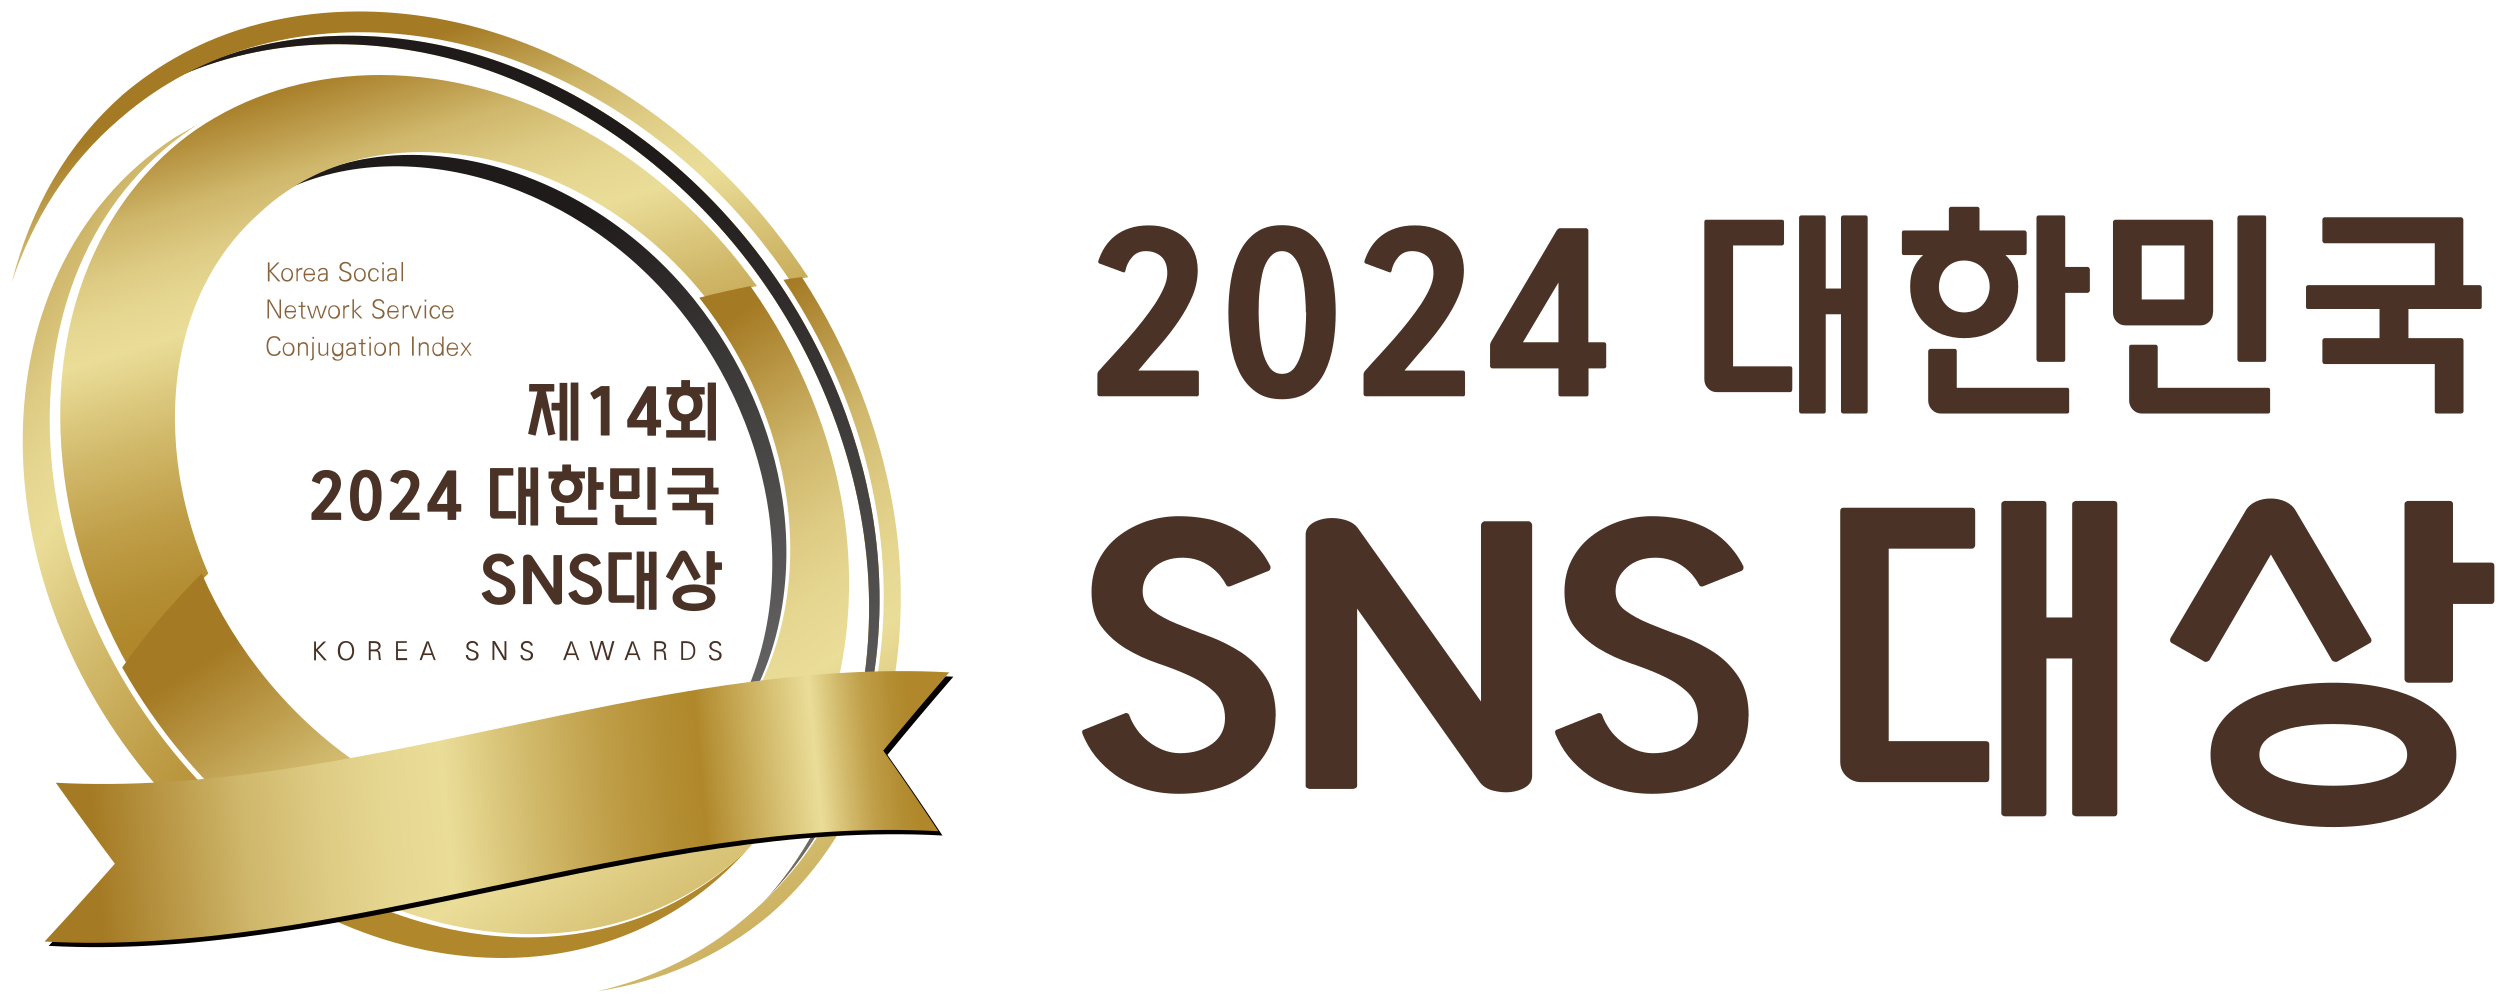 <?xml version="1.0" encoding="UTF-8"?><svg id="_레이어_1" xmlns="http://www.w3.org/2000/svg" xmlns:xlink="http://www.w3.org/1999/xlink" viewBox="0 0 133 53"><defs><style>.cls-1,.cls-2{fill:url(#linear-gradient-2);}.cls-3{fill:url(#linear-gradient);}.cls-3,.cls-4,.cls-5,.cls-6,.cls-7,.cls-8,.cls-9,.cls-2,.cls-10,.cls-11,.cls-12,.cls-13,.cls-14,.cls-15{stroke-width:0px;}.cls-4{fill:url(#linear-gradient-6);}.cls-16{clip-path:url(#clippath-2);}.cls-5{fill:url(#linear-gradient-5);}.cls-6{fill:none;}.cls-7{fill:#040000;}.cls-8{fill:#483024;}.cls-17{clip-path:url(#clippath-1);}.cls-18{clip-path:url(#clippath-4);}.cls-9{fill:#4b3226;}.cls-10{fill:url(#linear-gradient-7);}.cls-11{fill:url(#linear-gradient-3);}.cls-19{clip-path:url(#clippath);}.cls-12{fill:url(#linear-gradient-9);}.cls-13{fill:#88623b;}.cls-20{clip-path:url(#clippath-3);}.cls-14{fill:url(#linear-gradient-8);}.cls-15{fill:url(#linear-gradient-4);}</style><clipPath id="clippath"><path class="cls-6" d="M36.82,41.08s.09-.09.13-.13c-.04.04-.09.09-.13.13M15.35,9.93c-.41.24-.81.49-1.22.74,6.45-3.89,16.24-1.38,22.04,5.83,2.64,3.28,4.23,7.13,4.74,10.84.65,4.83-.5,9.72-3.51,13.13-.15.17-.3.33-.45.49.29-.29.58-.58.87-.88.19-.2.38-.39.56-.61,2.88-3.33,3.95-8.14,3.25-12.9-.54-3.64-2.12-7.41-4.71-10.65-3.95-4.93-9.75-7.68-15.03-7.68-2.35,0-4.59.55-6.52,1.69"/></clipPath><linearGradient id="linear-gradient" x1="-109.81" y1="313.53" x2="-109.58" y2="313.53" gradientTransform="translate(40900.42 -14269.96) rotate(-90) scale(130.36 -130.36)" gradientUnits="userSpaceOnUse"><stop offset="0" stop-color="#6d6c6c"/><stop offset="1" stop-color="#1f1b1a"/></linearGradient><linearGradient id="linear-gradient-2" x1="10.7" y1="24.99" x2="37.76" y2="24.99" gradientUnits="userSpaceOnUse"><stop offset=".07" stop-color="#a57a24"/><stop offset=".16" stop-color="#bb9a49"/><stop offset=".24" stop-color="#cfb76b"/><stop offset=".33" stop-color="#decb84"/><stop offset=".41" stop-color="#e6d892"/><stop offset=".47" stop-color="#eadd98"/><stop offset=".63" stop-color="#d3bc6e"/><stop offset=".79" stop-color="#c09f49"/><stop offset=".92" stop-color="#b48e33"/><stop offset="1" stop-color="#b0882b"/></linearGradient><clipPath id="clippath-1"><path class="cls-2" d="M9.42,4.06c-.41.21-.82.42-1.23.64,4.96-2.66,11.01-3,16.64-1.33,5.3,1.58,10.56,5.03,14.56,10.03,3.62,4.52,5.82,9.85,6.56,14.98.98,6.73-.55,13.74-4.58,18.74-.26.32-.53.63-.8.94.31-.34.61-.68.91-1.02.27-.3.52-.6.77-.92,3.85-4.92,5.24-11.82,4.22-18.42-.79-5.04-2.99-10.26-6.54-14.72-3.92-4.92-9.07-8.36-14.23-9.98-2.33-.73-4.74-1.1-7.1-1.1-3.22,0-6.38.7-9.17,2.15"/></clipPath><linearGradient id="linear-gradient-3" x1="-110.14" y1="313.49" x2="-109.92" y2="313.49" gradientTransform="translate(52321.22 -18324.76) rotate(-90) scale(166.81 -166.81)" xlink:href="#linear-gradient"/><clipPath id="clippath-2"><path class="cls-6" d="M40.06,44.88c.08-.08.15-.16.23-.24-.08.08-.15.16-.23.24M9.33,7.29C3.79,10.89,1,17.23,1.22,24.22c.18,5.91,2.48,12.1,6.89,17.33,4.76,5.61,10.85,8.78,16.78,9.33,5.44.51,10.68-1.24,14.45-5.23.24-.26.48-.52.72-.77-3.62,3.77-8.63,5.4-13.85,4.9-5.86-.57-11.89-3.75-16.63-9.35-4.41-5.23-6.72-11.39-6.92-17.26-.24-6.9,2.47-13.12,7.91-16.58-.41.23-.82.47-1.24.7"/></clipPath><linearGradient id="linear-gradient-4" x1="-110.85" y1="313.16" x2="-110.62" y2="313.16" gradientTransform="translate(-48000.09 16995.42) rotate(90) scale(153.34 -153.34)" xlink:href="#linear-gradient-2"/><clipPath id="clippath-3"><path class="cls-6" d="M10.91,6.58c-.65.41-1.26.87-1.83,1.37-4.07,3.6-6.08,9.06-5.86,15.03.15,4.17,1.36,8.5,3.63,12.53,1.16-1.68,2.58-3.36,4.23-5-1.02-2.36-1.61-4.81-1.74-7.19-.28-4.73,1.22-9.08,4.42-11.94.45-.42.92-.82,1.45-1.17,6.27-4.32,16.36-1.82,22.26,5.54.03.03.04.06.07.09.91-.24,1.83-.44,2.73-.62-.31-.42-.63-.85-.96-1.27-3.69-4.63-8.56-7.79-13.41-9.16-1.87-.53-3.78-.8-5.67-.8-3.32,0-6.55.84-9.32,2.59M9.21,3.14c-.95.55-1.83,1.18-2.65,1.87C3.61,7.6,1.61,11.08.62,15.05c1.13-3.4,3.03-6.39,5.7-8.68.79-.69,1.66-1.34,2.59-1.9,4.9-2.98,11.05-3.47,16.77-1.82,5.36,1.55,10.75,5.06,14.8,10.16.54.68,1.06,1.38,1.53,2.09.33-.05.66-.1.99-.15-.58-.89-1.21-1.76-1.88-2.61-4.11-5.17-9.53-8.78-14.92-10.44-2.33-.72-4.74-1.09-7.1-1.09-3.51,0-6.93.81-9.89,2.53"/></clipPath><linearGradient id="linear-gradient-5" x1="-110.81" y1="312.52" x2="-110.59" y2="312.52" gradientTransform="translate(-40078.68 14219.78) rotate(90) scale(128.31 -128.31)" xlink:href="#linear-gradient-2"/><linearGradient id="linear-gradient-6" x1="54.39" y1="24.39" x2="78.89" y2="46.12" xlink:href="#linear-gradient-2"/><clipPath id="clippath-4"><path class="cls-6" d="M37.19,15.83c2.55,3.22,4.11,6.96,4.64,10.56.71,4.75-.37,9.56-3.25,12.89-.4.47-.83.89-1.28,1.28-6.02,5.49-16.16,3.91-22.98-4.25-1.52-1.82-2.71-3.78-3.59-5.8-1.64,1.64-3.06,3.32-4.23,5,.92,1.63,2.02,3.23,3.29,4.73,4.9,5.8,11.18,9,17.21,9.41,4.43.3,8.67-.97,12-3.77.71-.61,1.37-1.29,1.98-2.04,3.53-4.37,4.82-10.55,3.91-16.53-.63-4.1-2.31-8.34-4.97-12.09-.9.18-1.81.38-2.73.62M41.68,14.89c2.66,3.96,4.35,8.36,5.01,12.63,1.02,6.61-.37,13.51-4.22,18.43-.82,1.03-1.72,1.96-2.69,2.77-2.32,2.02-5.07,3.35-8,4.01,3.37-.49,6.52-1.84,9.15-4.05.99-.85,1.89-1.82,2.71-2.92,3.75-5.02,5.02-12.05,3.88-18.74-.71-4.14-2.34-8.4-4.86-12.28-.33.04-.66.09-.99.15"/></clipPath><linearGradient id="linear-gradient-7" x1="21.54" y1="24.44" x2="46.28" y2="62.5" gradientTransform="translate(14.28 -7.76) rotate(21.49)" xlink:href="#linear-gradient-2"/><linearGradient id="linear-gradient-8" x1="60.21" y1="19.91" x2="84.71" y2="41.65" xlink:href="#linear-gradient-2"/><linearGradient id="linear-gradient-9" x1="1.77" y1="45.28" x2="48.63" y2="40.8" gradientUnits="userSpaceOnUse"><stop offset=".07" stop-color="#a57a24"/><stop offset=".16" stop-color="#bb9a49"/><stop offset=".24" stop-color="#cfb76b"/><stop offset=".33" stop-color="#decb84"/><stop offset=".41" stop-color="#e6d892"/><stop offset=".47" stop-color="#eadd98"/><stop offset=".56" stop-color="#d3bc6e"/><stop offset=".65" stop-color="#c09f49"/><stop offset=".72" stop-color="#b48e33"/><stop offset=".76" stop-color="#b0882b"/><stop offset=".89" stop-color="#eadd98"/><stop offset=".92" stop-color="#d3bc6e"/><stop offset=".95" stop-color="#c09f49"/><stop offset=".98" stop-color="#b48e33"/><stop offset="1" stop-color="#b0882b"/></linearGradient></defs><g class="cls-19"><rect class="cls-3" x="7.14" y="1.9" width="42.17" height="44.07" transform="translate(-8.42 18.8) rotate(-32.33)"/></g><path class="cls-1" d="M9.42,4.06c-.41.21-.82.42-1.23.64,4.96-2.66,11.01-3,16.64-1.33,5.3,1.58,10.56,5.03,14.56,10.03,3.62,4.52,5.82,9.85,6.56,14.98.98,6.73-.55,13.74-4.58,18.74-.26.32-.53.63-.8.94.31-.34.61-.68.91-1.02.27-.3.52-.6.77-.92,3.85-4.92,5.24-11.82,4.22-18.42-.79-5.04-2.99-10.26-6.54-14.72-3.92-4.92-9.07-8.36-14.23-9.98-2.33-.73-4.74-1.1-7.1-1.1-3.22,0-6.38.7-9.17,2.15"/><g class="cls-17"><rect class="cls-11" x="3.98" y="-1.74" width="47.74" height="53.26" transform="translate(-4.39 6.04) rotate(-11.48)"/></g><g class="cls-16"><rect class="cls-15" x="-9.1" y="-.29" width="59.5" height="58.56" transform="translate(-14.9 27.37) rotate(-51.93)"/></g><g class="cls-20"><rect class="cls-5" x="-5.4" y="-2.79" width="50.39" height="45.27" transform="translate(-4.72 6.26) rotate(-16.07)"/><path class="cls-4" d="M55.52,21.61l-2.74,23.92h23.92v-23.92h-21.18ZM73.94,42.77h-18.39l2.11-18.39h16.29v18.39Z"/></g><g class="cls-18"><rect class="cls-10" x="1.02" y="8.35" width="53.14" height="50.79" transform="translate(-10.44 12.45) rotate(-21.49)"/><path class="cls-14" d="M61.34,17.13l-2.74,23.92h23.92v-23.92h-21.18ZM79.76,38.29h-18.39l2.11-18.39h16.29v18.39Z"/></g><path class="cls-7" d="M3.18,41.86c1.05,1.48,2.1,2.92,3.15,4.32-1.25,1.42-2.5,2.8-3.74,4.14,15.66.86,31.9-6.73,47.55-5.87-.97-1.47-1.95-2.9-2.93-4.29,1.17-1.42,2.34-2.81,3.51-4.16-15.65-.86-31.89,6.73-47.54,5.87"/><path class="cls-12" d="M2.96,41.63c1.05,1.48,2.1,2.92,3.15,4.32-1.25,1.42-2.5,2.8-3.74,4.14,15.66.86,31.9-6.73,47.55-5.87-.97-1.47-1.95-2.9-2.93-4.29,1.17-1.42,2.34-2.81,3.51-4.16-15.65-.86-31.89,6.73-47.54,5.87"/><path class="cls-13" d="M14.91,14.97h-.11l-.46-.53v.53h-.09v-1.01h.09v.43l.42-.43h.11l-.45.46.5.55Z"/><path class="cls-13" d="M15.27,14.98c-.21,0-.31-.17-.31-.36s.1-.36.31-.36.32.17.32.36c0,.09-.02.18-.08.25-.05.07-.13.11-.24.11ZM15.51,14.61c0-.13-.07-.29-.24-.29s-.23.16-.23.29.06.29.23.29c.04,0,.08,0,.11-.03.09-.06.13-.16.13-.26Z"/><path class="cls-13" d="M15.85,14.96h-.08v-.69h.08v.1c.04-.09.12-.12.19-.12.02,0,.05,0,.05,0v.09s-.02,0-.05,0c-.1,0-.2.06-.2.21v.41Z"/><path class="cls-13" d="M16.76,14.74c-.04.17-.14.24-.31.24-.2,0-.3-.17-.3-.36s.1-.36.3-.36c.22,0,.3.15.31.35,0,.02,0,.03-.03.03h-.5c0,.16.07.28.24.28.1,0,.17-.07.19-.17h.09ZM16.68,14.56c0-.15-.09-.24-.23-.24-.13,0-.21.11-.22.24h.45Z"/><path class="cls-13" d="M17.36,14.96v-.09c-.03.06-.13.11-.22.11-.13,0-.23-.07-.23-.21,0-.1.05-.16.13-.2.09-.04.22-.03.31-.03v-.06c0-.12-.08-.16-.17-.16-.09,0-.15.03-.16.12h-.09c0-.13.13-.19.26-.19.15,0,.24.07.24.23v.37s0,.09,0,.1h-.08ZM17.25,14.88s.07-.06.08-.11c.01-.05.02-.11.02-.16-.13,0-.37-.02-.37.17,0,.1.08.13.16.13.04,0,.08,0,.1-.03Z"/><path class="cls-13" d="M18.12,14.7c0,.15.11.2.24.2.11,0,.24-.07.24-.2s-.1-.16-.28-.23c-.14-.04-.26-.1-.26-.27s.15-.27.31-.27c.08,0,.13.01.19.05.07.04.12.1.12.19h-.09c0-.11-.11-.16-.21-.16-.12,0-.22.08-.22.18,0,.15.13.19.28.24.14.05.26.1.26.27,0,.1-.04.18-.1.22-.08.05-.14.06-.24.06-.21,0-.32-.1-.32-.28h.1Z"/><path class="cls-13" d="M19.14,14.98c-.21,0-.31-.17-.31-.36s.1-.36.31-.36.32.17.32.36c0,.09-.02.18-.08.25-.05.07-.13.11-.24.11ZM19.38,14.61c0-.13-.07-.29-.24-.29s-.23.16-.23.29.06.29.23.29c.04,0,.08,0,.11-.03.09-.06.13-.16.13-.26Z"/><path class="cls-13" d="M20.15,14.74c-.02.16-.13.24-.27.24-.2,0-.3-.17-.3-.36s.1-.36.3-.36c.14,0,.26.09.27.23h-.08c0-.11-.08-.16-.19-.16-.12,0-.21.13-.21.29s.09.29.21.29c.11,0,.18-.05.19-.17h.08Z"/><path class="cls-13" d="M20.42,14.06h-.09v-.1h.09v.1ZM20.42,14.96h-.08v-.7h.08v.7Z"/><path class="cls-13" d="M21.04,14.96v-.09c-.03.06-.13.11-.22.11-.13,0-.23-.07-.23-.21,0-.1.05-.16.13-.2.09-.04.22-.03.31-.03v-.06c0-.12-.08-.16-.17-.16-.09,0-.15.03-.16.12h-.09c0-.13.13-.19.26-.19.15,0,.24.07.24.23v.37s0,.09,0,.1h-.08ZM20.94,14.88s.07-.06.08-.11c.01-.05.02-.11.02-.16-.13,0-.37-.02-.37.17,0,.1.08.13.16.13.04,0,.08,0,.1-.03Z"/><path class="cls-13" d="M21.44,14.96h-.08v-1.02h.08v1.02Z"/><path class="cls-13" d="M14.95,16.92s0,.02-.02.02h-.07s-.02,0-.03-.02l-.42-.71-.1-.19v.21s0,.71,0,.71h-.08v-.99s0-.02.02-.02h.07s.02,0,.03.02l.42.71.1.19v-.21s0-.71,0-.71h.08v.99Z"/><path class="cls-13" d="M15.75,16.72c-.04.17-.14.24-.31.24-.2,0-.3-.17-.3-.36s.1-.36.3-.36c.22,0,.3.15.31.35,0,.02,0,.03-.03.03h-.5c0,.16.07.28.24.28.1,0,.17-.07.19-.17h.09ZM15.68,16.54c0-.14-.09-.24-.23-.24-.13,0-.21.11-.22.24h.45Z"/><path class="cls-13" d="M16.27,16.95s-.05.01-.08.01c-.1,0-.17-.04-.17-.18v-.45h-.14v-.07h.14v-.2h.08v.2h.15v.07h-.15v.46c0,.09.04.11.09.11.04,0,.06,0,.07,0v.06Z"/><path class="cls-13" d="M17.14,16.92s-.01.02-.03.02h-.05s-.02,0-.03-.02l-.18-.6-.18.6s-.01.02-.03.02h-.05s-.02,0-.03-.02l-.23-.66h.09l.2.62.18-.6s.01-.02.03-.02h.05s.02,0,.03.02l.18.6.21-.62h.09l-.24.66Z"/><path class="cls-13" d="M17.77,16.96c-.21,0-.31-.17-.31-.36s.1-.36.31-.36.32.17.32.36c0,.09-.02.18-.08.25-.05.07-.13.11-.24.11ZM18,16.59c0-.13-.07-.29-.24-.29s-.23.16-.23.29.06.29.23.29c.04,0,.08,0,.11-.03.09-.06.13-.16.13-.26Z"/><path class="cls-13" d="M18.34,16.94h-.08v-.69h.08v.1c.04-.09.12-.12.19-.12.02,0,.05,0,.05,0v.09s-.02,0-.05,0c-.1,0-.2.06-.2.21v.41Z"/><path class="cls-13" d="M19.28,16.94h-.11l-.34-.38v.38h-.08v-1.02h.08v.62l.31-.28h.11l-.34.29.37.39Z"/><path class="cls-13" d="M19.88,16.68c0,.15.11.2.24.2.11,0,.24-.07.24-.2s-.1-.16-.28-.23c-.14-.04-.26-.1-.26-.27s.15-.27.31-.27c.08,0,.13.01.19.05.07.04.12.1.12.19h-.09c0-.11-.11-.16-.21-.16-.12,0-.22.08-.22.18,0,.15.13.19.28.24.14.05.26.1.26.27,0,.1-.04.18-.1.22-.08.05-.14.06-.24.06-.21,0-.32-.1-.32-.28h.1Z"/><path class="cls-13" d="M21.21,16.72c-.04.17-.14.24-.31.24-.2,0-.3-.17-.3-.36s.1-.36.3-.36c.22,0,.3.15.31.35,0,.02,0,.03-.03.03h-.5c0,.16.07.28.24.28.1,0,.17-.07.19-.17h.09ZM21.14,16.54c0-.14-.09-.24-.23-.24-.13,0-.21.11-.22.24h.45Z"/><path class="cls-13" d="M21.5,16.94h-.08v-.69h.08v.1c.04-.09.12-.12.19-.12.02,0,.05,0,.05,0v.09s-.02,0-.05,0c-.1,0-.2.06-.2.21v.41Z"/><path class="cls-13" d="M22.17,16.92s-.01.02-.03.02h-.06s-.02,0-.03-.02l-.26-.66h.09l.23.61.23-.61h.09l-.26.66Z"/><path class="cls-13" d="M22.68,16.04h-.09v-.1h.09v.1ZM22.67,16.94h-.08v-.7h.08v.7Z"/><path class="cls-13" d="M23.42,16.72c-.02.16-.13.24-.27.24-.2,0-.3-.17-.3-.36s.1-.36.3-.36c.14,0,.26.09.27.23h-.08c0-.11-.08-.16-.19-.16-.12,0-.21.13-.21.29s.09.29.21.29c.11,0,.18-.05.19-.17h.08Z"/><path class="cls-13" d="M24.13,16.72c-.04.17-.14.24-.31.24-.2,0-.3-.17-.3-.36s.1-.36.3-.36c.22,0,.3.15.31.35,0,.02,0,.03-.03.03h-.5c0,.16.07.28.24.28.1,0,.17-.07.19-.17h.09ZM24.06,16.54c0-.14-.09-.24-.23-.24-.13,0-.21.11-.22.24h.45Z"/><path class="cls-13" d="M14.93,18.68c-.02.17-.16.26-.34.26-.29,0-.41-.23-.41-.53s.12-.53.41-.53c.17,0,.31.08.33.25h-.09c-.02-.11-.12-.17-.24-.17-.25,0-.32.24-.32.45s.08.45.32.45c.12,0,.22-.06.25-.19h.09Z"/><path class="cls-13" d="M15.35,18.94c-.21,0-.31-.17-.31-.36s.1-.36.31-.36.32.17.32.36c0,.09-.02.18-.08.25-.05.07-.13.11-.24.11ZM15.58,18.57c0-.13-.07-.29-.24-.29s-.23.16-.23.29.06.29.23.29c.04,0,.08,0,.11-.03.09-.06.13-.16.13-.26Z"/><path class="cls-13" d="M16.38,18.92h-.08v-.43c0-.14-.05-.21-.18-.21-.09,0-.19.08-.19.23v.41h-.08v-.69h.08v.1c.03-.08.11-.13.21-.13.15,0,.24.08.24.25v.46Z"/><path class="cls-13" d="M16.7,18.93c0,.18-.02.24-.19.25v-.07c.11,0,.1-.04.1-.22v-.68h.08v.72ZM16.71,18.02h-.09v-.1h.09v.1Z"/><path class="cls-13" d="M17.47,18.92h-.08v-.12c-.04.09-.12.13-.22.13-.15,0-.23-.08-.23-.25v-.45h.08v.43c0,.14.05.21.17.21.1,0,.2-.08.2-.23v-.4h.07v.69Z"/><path class="cls-13" d="M18.25,18.92c0,.18-.11.27-.3.27-.16,0-.26-.07-.27-.19h.1c0,.08.11.13.19.13.13,0,.21-.06.21-.21v-.09c-.05.1-.15.13-.23.13-.2,0-.29-.17-.29-.36s.09-.37.29-.37c.11,0,.18.04.23.13v-.11s.08,0,.08,0v.69ZM18.18,18.58c0-.16-.06-.31-.23-.31-.16,0-.21.17-.21.3,0,.14.07.28.22.28.04,0,.07,0,.1-.02.08-.05.12-.14.12-.26Z"/><path class="cls-13" d="M18.86,18.92v-.09c-.03.06-.13.11-.22.11-.13,0-.23-.07-.23-.21,0-.1.05-.16.13-.2.09-.04.22-.03.31-.03v-.06c0-.12-.08-.16-.17-.16-.09,0-.15.03-.16.12h-.09c0-.13.13-.19.26-.19.15,0,.24.07.24.23v.37s0,.09,0,.1h-.08ZM18.76,18.84s.07-.06.08-.11c.01-.05.02-.11.02-.16-.13,0-.37-.02-.37.17,0,.1.08.13.16.13.04,0,.08,0,.1-.03Z"/><path class="cls-13" d="M19.47,18.93s-.05.01-.08.01c-.1,0-.17-.04-.17-.18v-.45h-.14v-.07h.14v-.2h.08v.2h.15v.07h-.15v.46c0,.09.04.11.09.11.04,0,.06,0,.07,0v.06Z"/><path class="cls-13" d="M19.73,18.02h-.09v-.1h.09v.1ZM19.73,18.92h-.08v-.7h.08v.7Z"/><path class="cls-13" d="M20.22,18.94c-.21,0-.31-.17-.31-.36s.1-.36.31-.36.32.17.32.36c0,.09-.02.18-.08.25-.05.07-.13.11-.24.11ZM20.45,18.57c0-.13-.07-.29-.24-.29s-.23.16-.23.29.06.29.23.29c.04,0,.08,0,.11-.03.09-.06.13-.16.13-.26Z"/><path class="cls-13" d="M21.25,18.92h-.08v-.43c0-.14-.05-.21-.18-.21-.09,0-.19.08-.19.23v.41h-.08v-.69h.08v.1c.03-.08.11-.13.21-.13.15,0,.24.08.24.25v.46Z"/><path class="cls-13" d="M22.01,18.92h-.09v-1.02h.09v1.02Z"/><path class="cls-13" d="M22.81,18.92h-.08v-.43c0-.14-.05-.21-.18-.21-.09,0-.19.08-.19.23v.41h-.08v-.69h.08v.1c.03-.08.11-.13.21-.13.15,0,.24.08.24.25v.46Z"/><path class="cls-13" d="M23.52,18.92v-.09c-.05.08-.12.12-.22.12-.18,0-.3-.13-.3-.37s.13-.36.3-.36c.09,0,.19.05.22.14v-.46h.08v.92s0,.09,0,.1h-.09ZM23.51,18.56c0-.19-.11-.28-.22-.28-.12,0-.22.08-.22.28,0,.19.08.3.21.3.16,0,.23-.1.23-.31Z"/><path class="cls-13" d="M24.37,18.7c-.04.17-.14.24-.31.24-.2,0-.3-.17-.3-.36s.1-.36.3-.36c.22,0,.3.15.31.35,0,.02,0,.03-.03.03h-.5c0,.16.07.28.24.28.1,0,.17-.07.19-.17h.09ZM24.3,18.52c0-.14-.09-.24-.23-.24-.13,0-.21.11-.22.24h.45Z"/><path class="cls-13" d="M25.11,18.92h-.1l-.21-.32-.22.32h-.09l.26-.36-.25-.33h.09l.2.28.2-.28h.09l-.25.33.26.36Z"/><path class="cls-8" d="M17.39,35.13h-.14l-.44-.5v.5h-.1v-1h.1v.41l.4-.41h.14l-.45.45.49.55Z"/><path class="cls-8" d="M18.4,35.14c-.28,0-.43-.21-.43-.52s.15-.52.43-.52.44.21.44.52c0,.16-.04.29-.11.38-.08.09-.18.14-.32.14ZM18.73,34.62c0-.22-.09-.43-.32-.43s-.32.21-.32.43.09.43.32.43c.06,0,.11-.01.15-.04.12-.07.18-.23.18-.39Z"/><path class="cls-8" d="M20.16,35.12c-.02-.05-.02-.14-.02-.21-.02-.23-.04-.26-.2-.26h-.22v.47h-.1v-.98s0-.03.02-.03h.29c.19,0,.32.09.32.26,0,.11-.07.18-.17.22.11.03.14.11.15.22.02.16,0,.23.05.3h-.12ZM19.9,34.55c.15,0,.24-.05.24-.17s-.08-.17-.23-.17h-.19v.34h.19Z"/><path class="cls-8" d="M21.67,35.12h-.58s-.02,0-.02-.03v-.95s0-.03.02-.03h.55v.09h-.47v.34h.47v.09h-.47v.38h.49v.09Z"/><path class="cls-8" d="M23.19,35.12h-.11l-.1-.27h-.45l-.1.27h-.11l.37-.99s.01-.01.02-.01h.08s.02,0,.02.01l.37.99ZM22.95,34.76l-.15-.41-.04-.14-.04.14-.15.41h.38Z"/><path class="cls-8" d="M24.9,34.85c0,.15.1.2.22.2.11,0,.22-.06.22-.19s-.09-.15-.27-.21c-.13-.05-.26-.1-.26-.28s.16-.27.31-.27c.08,0,.14.01.2.05.07.04.12.1.12.2h-.11c0-.11-.1-.15-.2-.15-.12,0-.21.07-.21.17,0,.14.12.17.27.22.14.05.27.1.27.27,0,.1-.04.18-.1.22-.07.05-.14.06-.25.06-.21,0-.32-.11-.33-.29h.12Z"/><path class="cls-8" d="M26.94,35.09s0,.03-.02.03h-.09s-.02,0-.03-.02l-.42-.7-.08-.15v.16s0,.7,0,.7h-.1v-.98s0-.03.02-.03h.09s.02,0,.03.02l.42.7.08.15v-.16s0-.7,0-.7h.1v.98Z"/><path class="cls-8" d="M27.8,34.85c0,.15.1.2.22.2.11,0,.22-.06.22-.19s-.09-.15-.27-.21c-.13-.05-.26-.1-.26-.28s.16-.27.31-.27c.08,0,.14.01.2.05.07.04.12.1.12.2h-.11c0-.11-.1-.15-.2-.15-.12,0-.21.07-.21.17,0,.14.12.17.27.22.14.05.27.1.27.27,0,.1-.04.18-.1.22-.07.05-.14.06-.25.06-.21,0-.32-.11-.32-.29h.12Z"/><path class="cls-8" d="M30.83,35.12h-.11l-.1-.27h-.45l-.1.27h-.11l.37-.99s.01-.01.02-.01h.08s.02,0,.02.01l.37.99ZM30.59,34.76l-.15-.41-.04-.14-.04.14-.15.41h.38Z"/><path class="cls-8" d="M32.4,35.1s0,.02-.02.02h-.09s-.02,0-.02-.02l-.25-.86-.24.86s0,.02-.02.02h-.09s-.02,0-.02-.02l-.28-.99h.11l.23.87.25-.86s0-.02.02-.02h.09s.02,0,.02.02l.25.86.23-.87h.12l-.28.99Z"/><path class="cls-8" d="M34.09,35.12h-.11l-.1-.27h-.45l-.1.27h-.11l.37-.99s.01-.01.02-.01h.08s.02,0,.02.01l.37.99ZM33.85,34.76l-.15-.41-.04-.14-.04.14-.15.41h.38Z"/><path class="cls-8" d="M35.35,35.12c-.02-.05-.02-.14-.02-.21-.02-.23-.04-.26-.2-.26h-.22v.47h-.1v-.98s0-.03.02-.03h.29c.19,0,.32.09.32.26,0,.11-.07.18-.17.22.11.03.14.11.15.22.02.16,0,.23.05.3h-.12ZM35.09,34.55c.15,0,.24-.05.24-.17s-.08-.17-.23-.17h-.19v.34h.19Z"/><path class="cls-8" d="M36.26,35.12s-.02,0-.02-.03v-.95s0-.03.02-.03h.23c.32,0,.5.17.5.5s-.17.5-.5.5h-.23ZM36.52,35.03c.26,0,.37-.16.37-.41,0-.3-.16-.42-.43-.41h-.12v.82h.18Z"/><path class="cls-8" d="M37.83,34.85c0,.15.1.2.22.2.11,0,.22-.06.22-.19s-.09-.15-.27-.21c-.13-.05-.26-.1-.26-.28s.16-.27.31-.27c.08,0,.14.01.2.05.07.04.12.1.12.2h-.11c0-.11-.1-.15-.2-.15-.12,0-.21.07-.21.17,0,.14.12.17.27.22.14.05.27.1.27.27,0,.1-.04.18-.1.22-.07.05-.14.06-.25.06-.21,0-.32-.11-.32-.29h.12Z"/><path class="cls-9" d="M29.56,23.05s0,.01,0,.02c0,.01,0,.02-.02.02l-.33.08s-.04,0-.05-.02l-.33-1.48-.33,1.48s0,.02-.02.02c0,0-.02,0-.03,0l-.33-.08s-.02,0-.02-.02c0-.01,0-.02,0-.02l.49-2.22h-.42s-.01,0-.02-.01c0,0,0-.01,0-.02v-.34s0-.03.03-.03h1.28s.01,0,.02.01c0,0,.01.02.01.02v.34s0,.01-.01.02c0,0-.01.01-.02.01h-.42l.49,2.22ZM29.36,21.84s-.02,0-.02-.01c0,0,0-.01,0-.02v-.34s.01-.04.03-.04h.4v-1.04s0-.02.01-.02c0,0,.01,0,.02,0h.35s.01,0,.02,0c0,0,.01.01.01.02v3.03s0,.02-.01.02c0,0-.01,0-.02,0h-.35s-.01,0-.02,0c0,0-.01-.01-.01-.02v-1.58h-.4ZM30.77,23.42s0,.02-.01.02c0,0-.01,0-.02,0h-.35s-.03-.01-.03-.03v-3.03s.01-.03.03-.03h.35s.01,0,.02,0c0,0,.01.01.01.02v3.03Z"/><path class="cls-9" d="M32.42,23.17s-.01,0-.02,0h-.41s-.03-.01-.03-.03v-2.1l-.34.21s-.01,0-.02,0c-.01,0-.02,0-.02-.01l-.17-.3s0-.04.01-.05l.52-.33s.03-.02.04-.02h.42s.01,0,.02.01c0,0,.01.02.01.02v2.56s0,.02-.01.02Z"/><path class="cls-9" d="M35.17,22.71s0,.01-.01.02-.02.01-.02.01h-.24v.41s-.01.03-.03.03h-.4s-.03-.01-.03-.03v-.41h-1.04s-.02,0-.02-.01-.01-.01-.01-.02v-.33s0-.02,0-.03c0-.01,0-.02.01-.03l1.03-1.74s.01-.01.02-.02c0,0,.02-.01.02-.01h.42s.02,0,.02.01c0,0,.01.02.01.02v1.75h.24s.03.01.03.04v.34ZM34.42,21.41l-.56.93h.56v-.93Z"/><path class="cls-9" d="M37.51,23.25s0,.02-.01.03c0,0-.01,0-.02,0h-2.01s-.03-.01-.03-.03v-.34s.01-.03.03-.03h.77v-.46c-.21-.04-.37-.14-.49-.29-.12-.15-.18-.35-.18-.6,0-.12.02-.23.05-.32.03-.09.07-.16.13-.22h-.27s-.02,0-.02-.01c0,0,0-.01,0-.02v-.34s.01-.03.03-.03h.75v-.34s0-.01.01-.02c0,0,.01-.01.02-.01h.42s.02,0,.02.01c0,0,0,.01,0,.02v.34h.75s.03.01.03.03v.34s0,.01,0,.02c0,0-.01.01-.02.01h-.27c.06.06.1.14.13.22.03.09.04.19.04.32,0,.25-.06.45-.18.6-.12.15-.28.25-.49.29v.46h.8s.01,0,.02,0c0,0,.01.01.01.02v.34ZM36.9,21.54c0-.17-.04-.29-.12-.38-.08-.09-.19-.13-.32-.13s-.24.04-.32.13c-.08.09-.12.21-.12.38s.04.29.12.37c.08.09.19.13.32.13s.24-.04.32-.13c.08-.09.12-.21.12-.37ZM38.09,23.42s0,.02-.01.02c0,0-.01,0-.02,0h-.38s-.03-.01-.03-.03v-3.03s.01-.03.03-.03h.38s.01,0,.02,0c0,0,.01.01.01.02v3.03Z"/><path class="cls-9" d="M18.11,27.66h-1.51s-.01,0-.02,0c0,0-.01-.01-.01-.02v-.3s0-.04.02-.06c.07-.08.14-.16.22-.24.08-.09.16-.17.24-.27.08-.09.16-.18.23-.28.07-.09.14-.18.2-.27.06-.09.1-.17.14-.25.03-.08.05-.15.05-.22,0-.12-.03-.21-.09-.26-.06-.06-.14-.08-.24-.08-.09,0-.16.03-.22.1-.05.06-.09.13-.1.21,0,.02-.02.03-.04.02l-.37-.14s-.02-.02-.02-.04c.03-.08.06-.15.1-.22.04-.07.1-.13.16-.18.07-.05.14-.09.23-.12.09-.03.19-.04.3-.04s.21.02.3.05c.09.03.18.08.24.14.07.06.12.13.16.22.04.09.06.19.06.3,0,.14-.03.28-.09.41-.06.13-.13.26-.22.39-.09.13-.19.26-.3.38-.11.13-.22.25-.33.38h.91s.04.01.04.04v.34s-.01.03-.04.03Z"/><path class="cls-9" d="M20.3,26.35c0,.17-.01.33-.04.5-.03.16-.07.31-.13.44-.06.13-.15.23-.26.31s-.25.12-.41.12-.3-.04-.41-.12-.19-.18-.26-.31c-.06-.13-.11-.27-.13-.44-.03-.16-.04-.33-.04-.5s.01-.33.04-.49c.03-.16.07-.31.13-.44.06-.13.15-.23.26-.31.11-.08.25-.12.41-.12s.31.04.41.12c.11.08.19.18.26.31.06.13.11.28.13.44.03.16.04.33.04.49ZM19.83,26.35c0-.05,0-.11,0-.18,0-.07,0-.14-.02-.21,0-.07-.02-.14-.04-.21-.02-.07-.04-.13-.07-.18-.03-.05-.06-.1-.1-.13-.04-.03-.09-.05-.15-.05s-.1.02-.14.05c-.04.03-.07.08-.1.13-.03.05-.05.11-.06.18-.02.07-.03.14-.04.21,0,.07-.02.14-.02.21,0,.07,0,.13,0,.18,0,.08,0,.17.01.28,0,.11.02.22.05.32.02.1.06.19.11.26.05.07.12.11.2.11s.15-.04.2-.11c.05-.07.09-.16.11-.26.03-.1.04-.21.05-.32,0-.11.01-.2.01-.28Z"/><path class="cls-9" d="M22.28,27.66h-1.51s-.01,0-.02,0c0,0-.01-.01-.01-.02v-.3s0-.04.02-.06c.07-.08.14-.16.22-.24.08-.09.16-.17.24-.27.08-.09.16-.18.23-.28.07-.09.14-.18.2-.27.06-.09.1-.17.14-.25.03-.08.05-.15.05-.22,0-.12-.03-.21-.09-.26-.06-.06-.14-.08-.24-.08-.09,0-.16.03-.22.1-.05.06-.09.13-.1.21,0,.02-.02.03-.04.02l-.37-.14s-.02-.02-.02-.04c.03-.08.06-.15.1-.22.04-.07.1-.13.16-.18.07-.05.14-.09.23-.12.09-.03.19-.04.3-.04s.21.02.3.05c.09.03.18.08.24.14.07.06.12.13.16.22.04.09.06.19.06.3,0,.14-.03.28-.09.41-.06.13-.13.26-.22.39-.09.13-.19.26-.3.38-.11.13-.22.25-.33.38h.91s.04.01.04.04v.34s-.01.03-.04.03Z"/><path class="cls-9" d="M24.54,27.19s0,.01-.01.02-.02.01-.02.01h-.24v.41s-.01.03-.03.03h-.4s-.03-.01-.03-.03v-.41h-1.04s-.02,0-.02-.01c0,0-.01-.01-.01-.02v-.33s0-.02,0-.03c0-.01,0-.02.01-.03l1.03-1.74s.01-.01.02-.02c0,0,.02-.01.02-.01h.42s.02,0,.02.01c0,0,.01.02.01.02v1.75h.24s.03.01.03.04v.34ZM23.79,25.88l-.56.93h.56v-.93Z"/><path class="cls-9" d="M27.45,27.56s-.01.03-.03.03h-1.15c-.05,0-.1-.02-.14-.06-.04-.04-.06-.09-.06-.14v-2.46s.01-.03.03-.03h1.18s.03.01.03.03v.34s0,.01,0,.02c0,0-.01.01-.02.01h-.77v1.89h.9s.03.01.03.03v.34ZM27.98,27.9s-.01.03-.03.03h-.35s-.01,0-.02,0c0,0-.01-.01-.01-.02v-3.03s0-.02.01-.02c0,0,.01,0,.02,0h.35s.03.01.03.03v1.11h.24v-1.11s0-.02.01-.02c0,0,.02,0,.02,0h.35s.03.01.03.03v3.03s-.01.03-.03.03h-.35s-.01,0-.02,0c0,0-.01-.01-.01-.02v-1.52h-.24v1.52Z"/><path class="cls-9" d="M30.99,25.95c0,.12-.02.22-.06.32-.04.1-.1.18-.17.26-.08.07-.17.13-.27.17-.1.04-.22.06-.34.06s-.24-.02-.34-.06c-.1-.04-.19-.09-.27-.17-.07-.07-.13-.16-.17-.26-.04-.1-.06-.21-.06-.32s.02-.21.05-.29c.03-.08.09-.15.15-.2h-.3s-.03-.01-.03-.03v-.32s.01-.03.03-.03h.7v-.34s0-.01.01-.02c0,0,.01-.01.02-.01h.42s.02,0,.02.01c0,0,0,.01,0,.02v.34h.71s.01,0,.02.01c0,0,.01.02.01.02v.32s0,.02-.01.02c0,0-.01,0-.02,0h-.3c.06.06.11.12.15.2.04.08.05.18.05.29ZM31.79,27.9s-.01.03-.03.03h-1.98c-.05,0-.1-.02-.14-.06-.04-.04-.06-.09-.06-.14v-.77s0-.02.01-.02c0,0,.02-.01.02-.01h.38s.03.01.03.03v.57h1.73s.03.01.03.03v.34ZM30.55,25.95c0-.06,0-.11-.03-.16-.02-.05-.05-.09-.08-.13-.03-.04-.08-.07-.13-.09-.05-.02-.11-.03-.17-.03s-.12.01-.16.03c-.05.02-.09.05-.12.09-.03.04-.06.08-.08.13-.02.05-.03.1-.03.16s0,.11.03.16c.02.05.05.09.08.13.03.04.08.07.12.09.05.02.1.03.16.03s.12-.01.17-.03c.05-.02.09-.05.13-.09.03-.04.06-.08.08-.13.02-.05.03-.1.03-.16ZM31.73,27.09s-.01.03-.03.03h-.38s-.01,0-.02-.01-.01-.02-.01-.02v-2.22s0-.02.01-.02c0,0,.01,0,.02,0h.38s.03.01.03.03v.77h.35s.01,0,.02.01c0,0,.01.02.01.03v.34s0,.01-.01.02c0,0-.01.01-.02.01h-.35v1.04Z"/><path class="cls-9" d="M34.04,26.35c0,.06-.02.1-.06.14-.04.04-.08.06-.14.06h-1.18c-.05,0-.1-.02-.14-.06-.04-.04-.06-.09-.06-.14v-1.41s0-.02.01-.02.01-.01.02-.01h1.5s.03.01.03.03v1.41ZM34.94,27.9s-.01.03-.03.03h-1.98c-.05,0-.1-.02-.14-.06-.04-.04-.06-.09-.06-.14v-.84s.01-.03.03-.03h.38s.01,0,.02,0c0,0,.01.01.01.02v.64h1.73s.03.01.03.03v.34ZM33.6,25.3h-.67v.84h.67v-.84ZM34.88,27.09s-.01.03-.03.03h-.38s-.01,0-.02-.01-.01-.02-.01-.02v-2.22s0-.02.01-.02c0,0,.01,0,.02,0h.38s.03.01.03.03v2.22Z"/><path class="cls-9" d="M37.96,27.92s-.01,0-.02,0h-.38s-.03-.01-.03-.03v-.74h-1.73s-.01,0-.02-.01c0,0-.01-.02-.01-.02v-.34s0-.02.01-.02c0,0,.01-.01.02-.01h.86v-.45h-1.12s-.03-.01-.03-.03v-.3s0-.01,0-.02c0,0,.01-.01.02-.01h1.98v-.65h-1.73s-.01,0-.02-.01-.01-.02-.01-.02v-.34s0-.02.01-.02.01-.01.02-.01h2.14s.01,0,.02.01c0,0,.01.02.01.02v1.02h.26s.02,0,.02.01c0,0,0,.02,0,.02v.3s-.01.03-.03.03h-1.12v.45h.83s.01,0,.02.01c0,0,.01.02.01.02v1.11s0,.02-.01.02Z"/><path class="cls-9" d="M27.42,31.43c0,.12-.02.22-.07.31-.04.09-.11.17-.18.24-.08.07-.17.12-.28.15-.11.04-.23.05-.36.05-.12,0-.23-.02-.33-.05s-.18-.08-.26-.13c-.07-.05-.14-.12-.19-.19-.05-.07-.09-.14-.12-.22,0-.03,0-.04.02-.05l.38-.16s.03,0,.03.03c.02.05.04.09.07.14.03.04.07.08.1.12.04.03.08.06.13.08.05.02.1.03.16.03.12,0,.22-.03.3-.09.08-.06.12-.15.12-.25s-.03-.19-.09-.25c-.06-.06-.14-.12-.23-.16-.09-.05-.19-.09-.3-.13-.11-.04-.21-.09-.3-.15-.09-.06-.17-.13-.23-.22-.06-.09-.09-.2-.09-.34,0-.12.02-.22.07-.31.05-.09.11-.17.18-.23.08-.06.16-.11.26-.15.1-.03.2-.05.3-.05.09,0,.17,0,.26.03.08.02.16.05.23.08.07.04.14.09.2.15.06.06.11.14.15.23,0,0,0,.02,0,.03,0,.01,0,.02-.02.02l-.35.15s-.03,0-.04-.02c-.01-.03-.03-.06-.06-.09-.03-.03-.06-.06-.09-.09-.03-.03-.07-.05-.11-.06-.04-.02-.09-.02-.14-.02-.11,0-.2.03-.27.1-.07.07-.1.14-.1.23,0,.08.03.14.09.19.06.05.14.09.23.13.09.04.19.08.3.12.11.04.2.1.3.16.09.06.17.15.23.24.06.1.09.23.09.38Z"/><path class="cls-9" d="M29.85,32.12s-.09.04-.14.05c-.05,0-.11,0-.16-.01-.05-.02-.09-.04-.12-.08l-1.13-1.7v1.74s0,.02-.01.02c0,0-.02,0-.03,0h-.4s-.01,0-.02,0c0,0-.01-.01-.01-.02v-2.46s.02-.08.06-.11c.04-.03.09-.04.14-.05.05,0,.11,0,.16.02.05.02.09.04.12.08l1.13,1.7v-1.74s0-.01.01-.02c0,0,.02-.01.02-.01h.4s.02,0,.02.01c0,0,.01.02.01.02v2.46s-.02.08-.06.11Z"/><path class="cls-9" d="M32.03,31.43c0,.12-.02.22-.07.31-.04.09-.11.17-.18.24-.08.07-.17.12-.28.15-.11.04-.23.05-.36.05-.12,0-.23-.02-.33-.05s-.18-.08-.26-.13c-.07-.05-.14-.12-.19-.19-.05-.07-.09-.14-.12-.22,0-.03,0-.04.02-.05l.38-.16s.03,0,.03.03c.02.05.04.09.07.14.03.04.07.08.1.12.04.03.08.06.13.08.05.02.1.03.16.03.12,0,.22-.03.3-.09.08-.06.12-.15.12-.25s-.03-.19-.09-.25c-.06-.06-.14-.12-.23-.16-.09-.05-.19-.09-.3-.13-.11-.04-.21-.09-.3-.15-.09-.06-.17-.13-.23-.22-.06-.09-.09-.2-.09-.34,0-.12.02-.22.07-.31.05-.09.11-.17.18-.23.08-.06.16-.11.26-.15.1-.03.2-.05.3-.05.09,0,.17,0,.26.03.08.02.16.05.23.08.07.04.14.09.2.15.06.06.11.14.15.23,0,0,0,.02,0,.03,0,.01,0,.02-.02.02l-.35.15s-.03,0-.04-.02c-.01-.03-.03-.06-.06-.09-.03-.03-.06-.06-.09-.09-.03-.03-.07-.05-.11-.06-.04-.02-.09-.02-.14-.02-.11,0-.2.03-.27.1-.07.07-.1.14-.1.23,0,.08.03.14.09.19.06.05.14.09.23.13.09.04.19.08.3.12.11.04.2.1.3.16.09.06.17.15.23.24.06.1.09.23.09.38Z"/><path class="cls-9" d="M33.75,32.04s-.01.03-.03.03h-1.15c-.05,0-.1-.02-.14-.06-.04-.04-.06-.09-.06-.14v-2.46s.01-.03.03-.03h1.18s.03.01.03.03v.34s0,.01,0,.02c0,0-.01.01-.02.01h-.77v1.89h.9s.03.01.03.03v.34ZM34.28,32.38s-.01.03-.03.03h-.35s-.01,0-.02,0c0,0-.01-.01-.01-.02v-3.03s0-.02.01-.02c0,0,.01,0,.02,0h.35s.03.01.03.03v1.11h.24v-1.11s0-.02.01-.02c0,0,.02,0,.02,0h.35s.03.01.03.03v3.03s-.01.03-.03.03h-.35s-.01,0-.02,0c0,0-.01-.01-.01-.02v-1.52h-.24v1.52Z"/><path class="cls-9" d="M37.28,30.66s0,.01,0,.02c0,.01,0,.02-.01.02l-.3.18s-.02,0-.03,0c-.01,0-.02,0-.02-.01l-.56-1.04-.57,1.04s-.01,0-.02.01c0,0-.02,0-.02,0l-.3-.18s-.01-.01-.02-.02c0-.01,0-.02,0-.02l.69-1.25s.06-.07.1-.09c.04-.02.09-.03.13-.03s.09,0,.13.03c.04.02.07.05.1.09l.69,1.25ZM38.06,31.8c0,.11-.03.21-.08.3-.05.09-.13.16-.23.22-.1.06-.22.11-.36.14-.14.03-.3.05-.47.05s-.33-.02-.47-.05c-.14-.03-.26-.08-.36-.14-.1-.06-.18-.14-.23-.22-.05-.09-.08-.19-.08-.3s.03-.21.08-.3c.05-.09.13-.16.23-.22.1-.06.22-.11.36-.14.14-.03.29-.05.47-.05s.33.02.47.05.26.08.36.14c.1.06.18.13.23.22.05.09.08.19.08.3ZM37.61,31.8c0-.1-.06-.17-.18-.22-.12-.05-.29-.08-.5-.08s-.38.03-.5.08c-.12.05-.18.13-.18.22s.06.17.18.23c.12.05.29.08.5.08s.38-.03.5-.08c.12-.05.18-.13.18-.23ZM38.03,31.06s-.01.03-.03.03h-.38s-.01,0-.02-.01c0,0-.01-.02-.01-.02v-1.72s0-.02.01-.02c0,0,.01,0,.02,0h.38s.03.01.03.03v.57h.35s.03.01.03.03v.34s-.01.03-.03.03h-.35v.74Z"/><path class="cls-9" d="M63.63,21.08h-5.14s-.05,0-.07-.03c-.02-.02-.04-.05-.04-.08v-1.02c0-.08.02-.15.06-.2.23-.26.48-.54.75-.83.27-.29.54-.6.81-.9.27-.31.53-.62.78-.94.25-.32.47-.62.67-.92.19-.3.35-.58.47-.86.12-.27.18-.53.18-.76,0-.4-.11-.7-.32-.89-.21-.19-.49-.29-.82-.29-.31,0-.56.11-.74.33-.19.22-.3.46-.35.72-.02.08-.06.1-.13.07l-1.25-.46c-.06-.03-.08-.08-.06-.14.09-.26.2-.51.35-.74.15-.23.33-.43.55-.6.22-.17.48-.31.77-.4.29-.1.63-.15,1.01-.15s.71.05,1.03.16c.32.11.6.26.83.46.23.2.41.45.55.75.13.3.2.64.2,1.02,0,.48-.1.94-.29,1.39-.19.45-.44.89-.74,1.33-.3.44-.64.88-1.02,1.31-.38.43-.75.87-1.11,1.3h3.09c.09,0,.13.04.13.13v1.14c0,.07-.04.11-.13.11Z"/><path class="cls-9" d="M71.06,16.62c0,.57-.04,1.13-.13,1.69-.09.56-.24,1.05-.45,1.48-.21.43-.5.78-.87,1.05s-.84.4-1.41.4-1.03-.13-1.4-.4-.66-.62-.87-1.05c-.21-.43-.36-.93-.45-1.48-.09-.56-.13-1.12-.13-1.69s.04-1.13.13-1.68c.09-.55.24-1.05.45-1.49.21-.44.5-.8.87-1.07.37-.27.83-.4,1.4-.4s1.04.13,1.41.4c.37.27.66.62.87,1.07.21.44.36.94.45,1.49.09.55.13,1.11.13,1.68ZM69.47,16.62c0-.17,0-.38-.02-.61-.01-.23-.03-.47-.06-.71-.03-.24-.07-.48-.13-.71-.06-.23-.13-.44-.23-.62-.09-.18-.21-.33-.34-.44-.14-.11-.3-.17-.49-.17s-.35.06-.49.17c-.13.11-.25.26-.34.44-.1.18-.17.39-.22.62-.05.23-.09.47-.12.71-.03.24-.05.48-.06.71,0,.23-.01.43-.01.61,0,.26.01.58.04.95.02.37.08.73.16,1.08.08.35.21.64.37.88.17.24.39.36.68.36s.51-.12.68-.36c.17-.24.29-.54.39-.88.09-.35.15-.7.17-1.08.02-.37.04-.69.04-.95Z"/><path class="cls-9" d="M77.79,21.08h-5.14s-.05,0-.07-.03c-.02-.02-.04-.05-.04-.08v-1.02c0-.08.02-.15.06-.2.23-.26.48-.54.75-.83.27-.29.54-.6.81-.9.27-.31.53-.62.78-.94.25-.32.47-.62.67-.92.19-.3.35-.58.47-.86.12-.27.18-.53.18-.76,0-.4-.11-.7-.32-.89-.21-.19-.49-.29-.82-.29-.31,0-.56.11-.74.33-.19.22-.3.46-.35.72-.02.08-.06.1-.13.07l-1.25-.46c-.06-.03-.08-.08-.06-.14.09-.26.2-.51.35-.74.15-.23.33-.43.55-.6.22-.17.48-.31.77-.4.29-.1.63-.15,1.01-.15s.71.05,1.03.16c.32.11.6.26.83.46.23.2.41.45.55.75.13.3.2.64.2,1.02,0,.48-.1.94-.29,1.39-.19.45-.44.89-.74,1.33-.3.44-.64.88-1.02,1.31-.38.43-.75.87-1.11,1.3h3.09c.09,0,.13.04.13.13v1.14c0,.07-.04.11-.13.11Z"/><path class="cls-9" d="M85.46,19.49s-.01.05-.04.07-.05.04-.08.04h-.83v1.38c0,.07-.04.11-.12.11h-1.37c-.07,0-.11-.04-.11-.11v-1.38h-3.52s-.06-.01-.08-.04c-.02-.02-.04-.05-.04-.07v-1.12s0-.06.02-.1c.01-.04.03-.08.04-.1l3.49-5.92s.04-.05.07-.07c.03-.02.05-.04.08-.04h1.41s.06.01.08.04c.02.03.04.05.04.08v5.95h.83c.08,0,.12.04.12.13v1.14ZM82.91,15.03l-1.89,3.18h1.89v-3.18Z"/><path class="cls-9" d="M95.34,20.74c0,.08-.04.12-.11.12h-3.91c-.18,0-.34-.07-.46-.2-.13-.13-.19-.3-.19-.49v-8.36c0-.08.04-.12.11-.12h4.02c.07,0,.11.04.11.12v1.14s-.01.05-.03.07c-.02.02-.05.04-.08.04h-2.6v6.43h3.04c.07,0,.11.04.11.11v1.14ZM97.13,21.89c0,.07-.04.11-.11.11h-1.2s-.05-.01-.07-.03c-.02-.02-.04-.05-.04-.08v-10.32s.01-.06.04-.08c.02-.02.05-.03.07-.03h1.2c.07,0,.11.04.11.11v3.78h.81v-3.78s.01-.06.04-.08c.03-.02.05-.03.08-.03h1.19c.07,0,.11.04.11.11v10.32c0,.07-.04.11-.11.11h-1.19s-.05-.01-.08-.03c-.03-.02-.04-.05-.04-.08v-5.17h-.81v5.17Z"/><path class="cls-9" d="M107.37,15.25c0,.4-.07.76-.21,1.1-.14.34-.34.63-.59.87-.26.24-.56.43-.91.57-.35.13-.74.2-1.17.2s-.81-.07-1.16-.2c-.35-.13-.66-.32-.91-.57-.25-.24-.45-.53-.59-.87-.14-.34-.21-.7-.21-1.1s.06-.71.18-.98c.12-.27.29-.51.51-.7h-1.02c-.07,0-.11-.04-.11-.11v-1.08c0-.08.04-.12.11-.12h2.39v-1.15s.01-.05.04-.07c.02-.02.05-.04.07-.04h1.41s.06.01.08.04c.02.02.03.05.03.07v1.15h2.4s.05.01.07.04c.02.02.04.05.04.08v1.08s-.01.06-.04.08c-.02.02-.05.03-.07.03h-1.02c.21.19.38.42.5.7.12.27.18.6.18.98ZM110.08,21.89c0,.07-.04.11-.11.11h-6.72c-.18,0-.34-.07-.47-.2-.13-.14-.2-.3-.2-.49v-2.63s.01-.06.04-.08c.03-.02.05-.04.08-.04h1.29c.07,0,.11.04.11.12v1.95h5.87c.07,0,.11.04.11.11v1.15ZM105.85,15.25c0-.19-.03-.37-.1-.54-.06-.17-.15-.31-.27-.44-.12-.13-.26-.23-.43-.3-.17-.07-.36-.11-.56-.11s-.39.04-.55.11c-.16.07-.3.17-.42.3-.12.13-.21.27-.27.44-.06.17-.1.35-.1.54s.03.37.1.53c.06.16.15.31.27.43.12.13.26.23.42.3.16.07.35.11.55.11s.39-.04.56-.11c.17-.07.31-.17.43-.3.12-.13.21-.27.27-.43.06-.16.1-.34.1-.53ZM109.87,19.13c0,.08-.04.12-.11.12h-1.31s-.05-.01-.07-.04-.04-.05-.04-.08v-7.56s.01-.06.04-.08c.02-.02.05-.03.07-.03h1.31c.07,0,.11.04.11.11v2.63h1.2s.05.01.07.04c.02.03.04.06.04.09v1.14s-.01.05-.04.07c-.02.02-.05.04-.07.04h-1.2v3.55Z"/><path class="cls-9" d="M117.73,16.62c0,.19-.06.35-.19.49-.13.13-.28.2-.46.2h-4.02c-.18,0-.34-.07-.46-.2-.13-.13-.19-.3-.19-.49v-4.81s.01-.06.04-.08.05-.04.07-.04h5.11c.07,0,.11.04.11.12v4.81ZM120.77,21.89c0,.07-.04.11-.11.11h-6.72c-.18,0-.34-.07-.47-.2-.13-.14-.2-.3-.2-.49v-2.86c0-.07.04-.11.12-.11h1.29s.05,0,.07.03c.02.02.04.05.04.08v2.18h5.87c.07,0,.11.04.11.11v1.15ZM116.21,13.06h-2.27v2.87h2.27v-2.87ZM120.56,19.13c0,.08-.04.12-.11.12h-1.31s-.05-.01-.07-.04-.04-.05-.04-.08v-7.56s.01-.06.04-.08c.02-.02.05-.03.07-.03h1.31c.07,0,.11.04.11.11v7.56Z"/><path class="cls-9" d="M131.01,21.97s-.05.03-.07.03h-1.29c-.08,0-.12-.04-.12-.11v-2.52h-5.87s-.05-.01-.07-.04c-.02-.02-.04-.05-.04-.08v-1.14s.01-.06.04-.08c.02-.02.05-.04.07-.04h2.93v-1.55h-3.8c-.07,0-.11-.04-.11-.11v-1.04s0-.05.03-.08c.02-.03.05-.04.08-.04h6.74v-2.23h-5.87s-.05-.01-.07-.04-.04-.05-.04-.08v-1.14s.01-.06.04-.08.05-.04.07-.04h7.28s.05.01.07.04c.02.02.04.05.04.08v3.49h.87s.06.01.08.04c.02.03.03.05.03.08v1.04c0,.07-.04.11-.11.11h-3.79v1.55h2.82s.05.01.07.04c.02.02.04.05.04.08v3.78s-.01.06-.04.08Z"/><path class="cls-9" d="M67.86,38.1c0,.63-.13,1.2-.38,1.71-.26.51-.61.94-1.06,1.3-.45.36-.99.64-1.62.83-.63.2-1.33.29-2.08.29-.69,0-1.31-.09-1.88-.27-.56-.18-1.06-.41-1.48-.71-.42-.3-.78-.64-1.08-1.01-.3-.38-.52-.78-.69-1.19-.05-.14-.01-.22.12-.25l2.18-.87c.11,0,.17.05.2.15.09.25.23.5.4.74.17.24.38.45.61.63.23.18.49.33.78.45.29.11.59.17.9.17.69,0,1.25-.17,1.71-.5.45-.33.68-.79.68-1.36s-.18-1-.52-1.35c-.35-.34-.79-.64-1.31-.88-.52-.25-1.1-.47-1.72-.68-.62-.21-1.19-.47-1.72-.79-.52-.32-.96-.71-1.31-1.18-.35-.47-.52-1.09-.52-1.85,0-.63.13-1.2.39-1.7.26-.5.61-.92,1.05-1.26.44-.34.93-.6,1.49-.79.56-.18,1.13-.27,1.73-.27.51,0,1.01.05,1.48.14.48.09.92.25,1.34.45.42.21.8.48,1.14.82.34.34.64.74.88,1.22.03.04.03.09.02.15-.01.06-.05.11-.1.13l-2.04.82c-.11.04-.19,0-.24-.11-.08-.16-.2-.33-.34-.5-.15-.17-.32-.33-.51-.46-.2-.14-.41-.25-.66-.33-.24-.08-.5-.12-.79-.12-.63,0-1.14.18-1.53.53-.39.35-.59.77-.59,1.25,0,.43.17.77.52,1.03.35.26.79.5,1.31.71.52.21,1.09.44,1.71.66.61.23,1.18.52,1.71.86.52.35.96.79,1.31,1.33.35.54.52,1.22.52,2.06Z"/><path class="cls-9" d="M81.17,41.87c-.23.15-.5.23-.81.27-.31.03-.62,0-.93-.08-.31-.08-.54-.23-.71-.45l-6.52-9.23v9.42c0,.05-.02.09-.07.12-.05.03-.1.05-.15.05h-2.32s-.08-.02-.13-.05c-.05-.03-.07-.07-.07-.12v-13.35c0-.25.12-.45.35-.61.23-.15.51-.24.82-.27.31-.03.62,0,.93.09.31.09.54.24.69.45l6.54,9.21v-9.4s.02-.08.06-.12c.04-.04.09-.07.14-.07h2.32c.05,0,.1.02.14.07.04.04.06.09.06.12v13.35c0,.25-.11.45-.34.6Z"/><path class="cls-9" d="M93.02,38.1c0,.63-.13,1.2-.38,1.71-.26.51-.61.94-1.06,1.3-.45.36-.99.64-1.62.83-.63.2-1.33.29-2.08.29-.69,0-1.31-.09-1.88-.27-.56-.18-1.06-.41-1.48-.71-.42-.3-.78-.64-1.08-1.01-.3-.38-.52-.78-.69-1.19-.05-.14-.01-.22.12-.25l2.18-.87c.11,0,.17.05.2.15.09.25.23.5.4.74.17.24.38.45.61.63.23.18.49.33.78.45.29.11.59.17.9.17.69,0,1.25-.17,1.71-.5.45-.33.68-.79.68-1.36s-.18-1-.52-1.35c-.35-.34-.79-.64-1.31-.88-.52-.25-1.1-.47-1.72-.68-.62-.21-1.19-.47-1.72-.79-.52-.32-.96-.71-1.31-1.18-.35-.47-.52-1.09-.52-1.85,0-.63.13-1.2.39-1.7.26-.5.61-.92,1.05-1.26.44-.34.93-.6,1.49-.79.56-.18,1.13-.27,1.73-.27.51,0,1.01.05,1.48.14.48.09.92.25,1.34.45.42.21.8.48,1.14.82.34.34.64.74.88,1.22.03.04.03.09.02.15-.01.06-.05.11-.1.13l-2.04.82c-.11.04-.19,0-.24-.11-.08-.16-.2-.33-.34-.5-.15-.17-.32-.33-.51-.46-.2-.14-.41-.25-.66-.33-.24-.08-.5-.12-.79-.12-.63,0-1.14.18-1.53.53-.39.35-.59.77-.59,1.25,0,.43.17.77.52,1.03.35.26.79.5,1.31.71.52.21,1.09.44,1.71.66.61.23,1.18.52,1.71.86.52.35.96.79,1.31,1.33.35.54.52,1.22.52,2.06Z"/><path class="cls-9" d="M105.83,41.42c0,.13-.06.19-.18.19h-6.64c-.31,0-.57-.11-.79-.32-.22-.21-.32-.47-.32-.78v-13.31c0-.13.06-.19.18-.19h6.82c.12,0,.18.06.18.19v1.82s-.02.08-.05.11c-.03.04-.08.06-.13.06h-4.42v10.24h5.17c.12,0,.18.06.18.17v1.82ZM108.87,43.26c0,.11-.06.17-.18.17h-2.04s-.08-.02-.12-.05c-.04-.03-.06-.07-.06-.12v-16.44c0-.05.02-.09.06-.12.04-.03.08-.05.12-.05h2.04c.12,0,.18.06.18.17v6.03h1.37v-6.03c0-.05.02-.09.07-.12.05-.03.09-.05.13-.05h2.02c.12,0,.18.06.18.17v16.44c0,.11-.06.17-.18.17h-2.02s-.08-.02-.13-.05c-.05-.03-.07-.07-.07-.12v-8.23h-1.37v8.23Z"/><path class="cls-9" d="M126.14,33.97s.03.07.02.12c-.01.06-.04.1-.08.12l-1.74.99s-.09.03-.15,0c-.06-.02-.1-.04-.13-.07l-3.25-5.63-3.27,5.63s-.07.05-.12.07c-.05.02-.1.02-.14,0l-1.74-.99c-.05-.02-.08-.07-.09-.12,0-.06,0-.1.01-.12l4-6.79c.13-.23.32-.39.56-.5.24-.11.5-.16.78-.16s.53.05.78.16c.24.11.43.27.56.5l4,6.79ZM130.68,40.15c0,.59-.16,1.13-.46,1.61-.31.48-.75.88-1.32,1.21-.57.33-1.26.58-2.07.76-.81.18-1.71.27-2.7.27s-1.89-.09-2.69-.27c-.8-.18-1.49-.43-2.06-.76-.57-.33-1.01-.73-1.32-1.21-.31-.48-.46-1.02-.46-1.61s.15-1.13.46-1.6c.31-.47.75-.87,1.32-1.2.57-.33,1.26-.58,2.06-.76.8-.18,1.7-.27,2.69-.27s1.9.09,2.7.27c.81.18,1.5.43,2.07.76.57.33,1.01.73,1.32,1.2.31.47.46,1.01.46,1.6ZM128.06,40.15c0-.53-.35-.93-1.05-1.21-.7-.28-1.66-.42-2.89-.42s-2.17.14-2.87.42c-.7.28-1.05.68-1.05,1.21s.35.94,1.05,1.22c.7.28,1.65.43,2.87.43s2.19-.14,2.89-.43c.7-.28,1.05-.69,1.05-1.22ZM130.5,36.13c0,.13-.06.19-.18.19h-2.22s-.08-.02-.12-.06c-.04-.04-.06-.08-.06-.13v-9.31c0-.05.02-.09.06-.12.04-.03.08-.05.12-.05h2.22c.12,0,.18.06.18.17v3.11h2.02c.12,0,.18.06.18.17v1.84c0,.13-.06.19-.18.19h-2.02v4Z"/></svg>